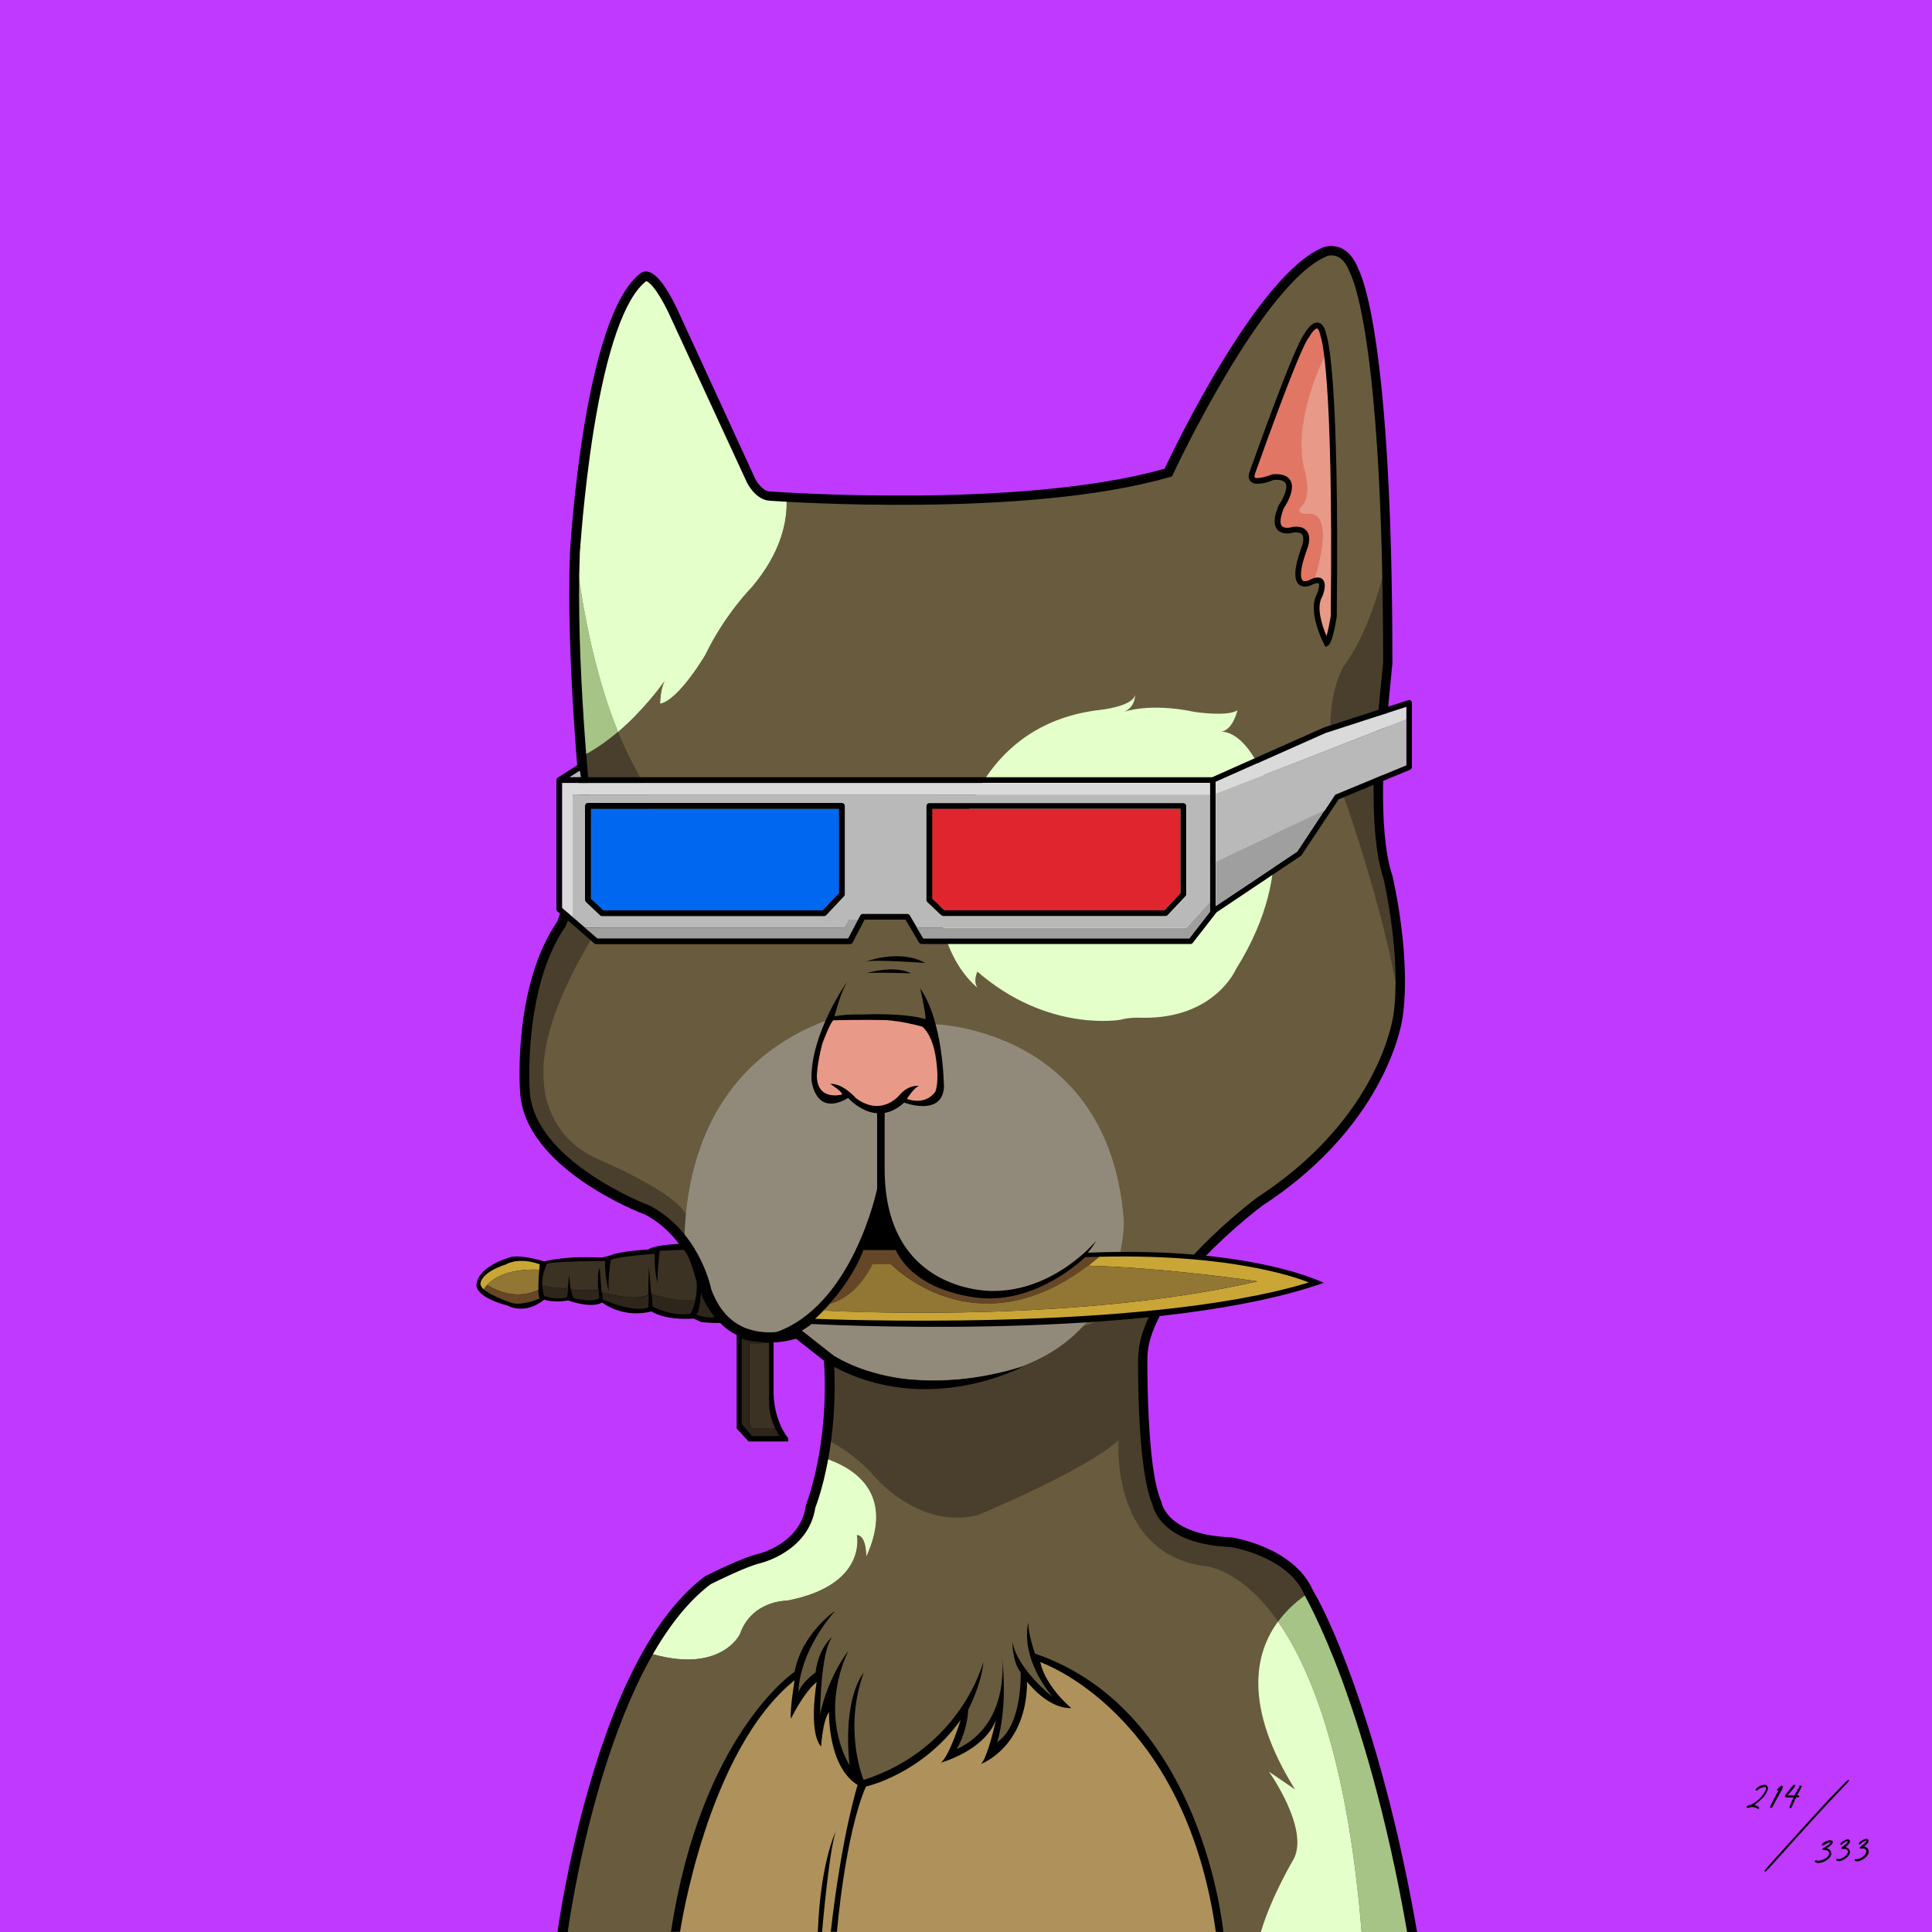 <svg enable-background="new 0 0 1000 1000" viewBox="0 0 1000 1000" xmlns="http://www.w3.org/2000/svg"><path d="m0 0h1000v1000h-1000z" fill="#c039ff"/><path d="m334.4 143.2s-51.7 28.9-32.1 267.3c0 0 2.2 47.6-14.5 73.3 0 0-52.1 107.6 32.7 136.1 0 0 42.2 16 45.6 49.5 0 0 11.3 29.9 46.5 20.6l16.5 12.9s1.1 69.3-17.1 92.8c0 0-4.3 3.7-48.9 23.9 0 0-53.4 39.5-71.5 180.7h439.1s-33.2-208.7-89.3-200.7c0 0-42.8 1.4-44.8-31.6 0 0-16.2-69.9 5.5-97.2 0 0 44-47.8 79.5-72.4 0 0 62.7-55.8 38-136.7 0 0-14.1-33.4-1.5-124.5 0 0 3.7-203.2-28.1-207.5 0 0-29.5-5.5-85.1 114.4 0 0-40.9 22.1-205 12.4 0 0-9.3-.1-10.6-6.9-.1 0-41.3-105.1-54.9-106.4z" fill="#685b3e"/><path d="m535.7 857.5s6.9 18.5 14.1 24.1c0 0-15.7-5.3-21-18.1 0 0 8.4 23.2-15.5 43.4 0 0 4.7-17.1 4.1-25.7 0 0-.6 16.1-25.7 27.5 0 0 9-16.9 8.2-23.6 0 0-25.7 33-53.2 38.5 0 0-17.3-11.1-16.7-43.7 0 0-6.7 11.7-6.9 16.6l1-30-13.2 15.1 2-15.1s-52.6 36.8-63.3 133.8h281.6c-1.8-18.6-14.7-108.4-95.5-142.8z" fill="#af915b"/><path d="m344 352.5c.5-.7.8-1.1.8-1.1-.3.3-.6.7-.8 1.1z" fill="#a7c487"/><path d="m344 352.5c.2-.4.5-.8.8-1.1 0 0-.3.4-.8 1.1-2.4 4-2.4 11.8-2.4 11.8 9.8-2 23.5-25.4 23.5-25.4 10.2-21.1 23.9-34.8 23.9-34.8 15.2-18 18.7-34.2 18.1-46.4-3.3-.2-6.6-.3-9.9-.5 0 0-13.4-8.2-18.8-30.4l-36.4-77.6s-9.8-21.9-23.4 17.8c0 0-16.4 42.1-21.4 113.2 3.2 29.3 9.7 66.8 22.7 98.7 12.6-10.8 21.5-22.8 24.1-26.4z" fill="#e4ffca"/><path d="m297.2 280.1v.3c-2.2 31.8-2.1 69.4 2.7 111.7 7.3-3.5 14.1-8.3 20-13.3-13-31.9-19.4-69.4-22.7-98.7z" fill="#a7c487"/><path d="m581.7 631.6c-7.7-100.3-99-101.6-99-101.6-15.3-5.4-54-2.3-54-2.3-54.5 20-70.4 65.1-73.9 100.9-.5 5.1-.7 10-.8 14.7 5 5.6 8.7 11.6 9.6 17.7 0 0 6.1 38.7 48.3 29.1l14.4 10.7c27.6 13.1 45.2 13.4 45.2 13.4 113.2 6.6 110.2-82.6 110.2-82.6z" fill="#918a7b"/><path d="m382.9 845.9c6.2-17.7 24.4-17.4 24.4-17.4 41.8-8 36.2-33.9 36.2-33.9 5 .3 4.7 11.5 4.7 11.5 15.6-33.8-6.9-46.8-22-51.6-1.6 8-3.8 16.6-6.9 25.9-1.5 4.3-3.1 8.8-4.9 13.3 0 0-9.8 8.8-41.8 21.4 0 0-17.8 5.8-37.8 40.2 37.8 12 48.1-9.4 48.1-9.4z" fill="#e4ffca"/><path d="m656.8 917 13.5 9.2c-26.9-43.2-20.8-70.6-8.8-86.9-20-28.6-38.9-28.8-38.9-28.8-48.3-7.4-43.6-65.1-43.6-65.1-16.7 15.6-73 38.9-73 38.9-32.1 7.7-55.3-22.4-55.3-22.4-8.2-8.4-16.2-13.5-22.7-16.7-.5 3-1 6.1-1.6 9.3 15.1 4.8 37.6 17.8 22 51.6 0 0 .3-11.2-4.7-11.5 0 0 5.6 25.9-36.2 33.9 0 0-18.3-.3-24.4 17.4 0 0-10.3 21.4-48.1 9.4-11.5 19.8-23.7 49.2-33.6 92.4-3.6 15.7-6.9 33.1-9.7 52.7h58.2c10.8-97 63.3-133.8 63.3-133.8l-2 15.1 13.2-15.1-1 30c.2-4.9 6.9-16.6 6.9-16.6-.6 32.6 16.7 43.7 16.7 43.7 27.5-5.5 53.2-38.5 53.2-38.5.8 6.7-8.2 23.6-8.2 23.6 25.1-11.4 25.7-27.5 25.7-27.5.6 8.6-4.1 25.7-4.1 25.7 24-20.2 15.5-43.4 15.5-43.4 5.3 12.8 21 18.1 21 18.1-7.3-5.7-14.1-24.1-14.1-24.1 80.7 34.4 93.7 124.1 95.5 142.8h21.3c5.4-18.5 17.3-38.5 17.3-38.5 7.4-15.9-13.3-44.9-13.3-44.9z" fill="#685b3e"/><path d="m661.5 839.3c-12 16.3-18.1 43.7 8.8 86.9l-13.5-9.2s20.7 29 13 44.9c0 0-11.9 19.9-17.3 38.5h52.3c-7.2-88.6-25.7-135.9-43.3-161.1z" fill="#e4ffca"/><path d="m661.5 839.3c17.6 25.2 36.1 72.5 43.3 161h25.9s-3.7-44.3-25.5-108.7c-5.4-17.7-13.1-40-22.4-57.8 0 0-1.7-4.1-5.3-9.5-5 3.4-11 8.2-16 15z" fill="#a7c487"/><path d="m663.9 410c-6.5-.9-14.7-17.9-14.7-17.9-8.4-13.8-16.2-13.5-17.3-13.3 6.4-.7 8.7-11.2 8.7-11.2-5 3.5-22.1.9-22.1.9-23.6-5-36.8 0-36.8 0 6.2-2.4 5.9-8.8 5.9-8.8-1.2 5.9-17.7 7.7-17.7 7.7-61.6 6.8-71.9 63.6-71.9 63.6-1.8-.9-2.9-8.8-2.9-8.8-24.7 62.1 10.9 89 10.9 89-2.4-3.5 0-8.3 0-8.3 36.5 31.8 74.2 24.9 74.2 24.9 4.4-1.3 11.2-.9 11.2-.9 37.4.5 48.3-25.1 48.3-25.1 33.9-54 14.1-92 14.1-92 5.3 1.7 10.1.2 10.1.2z" fill="none"/><path d="m471.6 714.1s-17.6-.3-45.2-13.4l2.5 1.9s2.9 16.5-1 42.6c6.6 3.2 14.5 8.3 22.7 16.7 0 0 23.2 30 55.3 22.4 0 0 56.3-23.3 73.1-38.9 0 0-4.7 57.7 43.6 65.1 0 0 18.9.2 38.9 28.8 5-6.8 11-11.7 16.1-15-6.5-9.6-19.2-23.3-39.8-25.2 0 0-29-6.2-31-10.7-7.3-6.7-14.1-18.7-13.6-40 0 0-9.3-49 11.9-80.4l-44.4 18.4c-15.7 17-42.6 30.5-89.1 27.7z" fill="#493f2c"/><path d="m693.9 407.6c-12.7-39.8 1.5-62.4 1.5-62.4 11-14.8 18.1-36.6 22.8-56.3-.7-45.7-3-106.2-10.2-124.6 0 0-6.5-45.9-25.1-32 0 0-33.8 17.5-77.9 112.1 0 0-42.1 12.8-128.2 14.4-20.7.4-43.9.1-69.6-1.1.6 12.2-2.8 28.4-18.1 46.4 0 0-13.7 13.7-23.9 34.8 0 0-13.7 23.5-23.5 25.4 0 0 0-7.8 2.4-11.8-2.6 3.6-11.5 15.6-24.1 26.3 3 7.3 6.3 14.3 10 20.9 0 0 16.8 28.3-3.5 56.3 0 0-49.8 63.3-44.8 105.1 0 0 .3 25.3 25.9 38 0 0 41.5 17.2 47.4 29.5 3.4-35.8 19.3-80.9 73.9-100.9 0 0 38.6-3.1 54 2.3 0 0 91.3 1.3 99 101.6 0 0 1 30.9-21.2 55l44.4-18.4c.5-.8 1.1-1.6 1.7-2.4.9-1.1 1.3-1.6 1.3-1.6 1.7-2.1 3.5-4 5.4-5.9.5-.5 1-.9 1.6-1.4 0 0 45.7-45.6 69.1-60.5 0 0 32.4-26.5 39.8-74.6.2-1 .3-2.1.4-3.1-8.6-51.3-30.5-111.1-30.5-111.1zm-54.2 94.1s-10.9 25.5-48.3 25.1c0 0-6.8-.4-11.2.9 0 0-37.8 6.9-74.2-24.9 0 0-2.4 4.7 0 8.3 0 0-35.6-26.8-10.9-89 0 0 1.2 8 2.9 8.8 0 0 10.3-56.8 71.9-63.6 0 0 16.5-1.8 17.7-7.7 0 0 .3 6.5-5.9 8.8 0 0 13.2-5 36.8 0 0 0 17.1 2.7 22.1-.9 0 0-2.3 10.4-8.7 11.2 1.1-.1 8.8-.5 17.3 13.3 0 0 8.2 17 14.7 17.9 0 0-4.7 1.5-10-.3-.1.1 19.7 38.1-14.2 92.1z" fill="#685b3e"/><path d="m693.9 407.6s21.9 59.7 30.3 111c2-15.6 1.4-33.4-3.7-53.2 0 0-13.4-51.4-2.2-121.9 0 0 .2-20.7-.1-48.2 0-2.1-.1-4.2-.1-6.4-4.6 19.7-11.8 41.5-22.8 56.3.1 0-14.1 22.7-1.4 62.4z" fill="#493f2c"/><path d="m307.5 599.1c-25.6-12.7-25.9-38-25.9-38-5-41.8 44.8-105.1 44.8-105.1 20.3-28 3.5-56.3 3.5-56.3-3.7-6.6-7-13.6-10-20.9-6 5.1-12.7 9.9-20 13.3.9 7.9 2 16 3.2 24.3 0 0 2.7 36.5-19.2 74.4 0 0-38.5 90.5 19.8 119.4 0 0 19.2 8.2 36 20.4 5.3 3.9 10.4 8.2 14.5 12.7.1-4.6.3-9.6.8-14.7-6-12.3-47.5-29.5-47.5-29.5z" fill="#493f2c"/><path d="m591.4 526.8c37.4.5 48.3-25.1 48.3-25.1 33.9-54 14.1-92 14.1-92 5.3 1.8 10 .3 10 .3-6.5-.9-14.7-17.9-14.7-17.9-8.4-13.8-16.2-13.5-17.3-13.3h-.1.1c6.4-.7 8.7-11.2 8.7-11.2-5 3.5-22.1.9-22.1.9-23.6-5-36.8 0-36.8 0 6.2-2.4 5.9-8.8 5.9-8.8-1.2 5.9-17.7 7.7-17.7 7.7-61.6 6.8-71.9 63.6-71.9 63.6-1.8-.9-2.9-8.8-2.9-8.8-24.7 62.1 10.9 89 10.9 89-2.4-3.5 0-8.3 0-8.3 36.5 31.8 74.2 24.9 74.2 24.9 4.5-1.4 11.3-1 11.3-1z" fill="#e4ffca"/><path d="m631.9 378.8c-.1 0-.1 0 0 0z" fill="#a7c487"/><path d="m677.2 266.1c-7.5.2-3.5-4-3.5-4 6-5.8 1.1-20.6 1.1-20.6-4.4-21.4 5.4-46.3 12-59.7-.7-4.2-1.6-7.6-2.5-9.8 0 0-2.4-9.2-9 2.9l-27 69.2s-4.4 7.6 10.4 3.1c0 0 14.9-2.3 4.9 14.9 0 0-8.7 14.2 6.2 12.1 0 0 9.6-1.7 5.1 10.3 0 0-8 17.4 1 17.7 0 0 2-1 4.3-1.5 11.6-38.4-3-34.6-3-34.6z" fill="#e17665"/><path d="m674.7 241.5s4.9 14.9-1.1 20.6c0 0-4 4.2 3.5 4 0 0 14.7-3.8 3 34.6 1.3-.3 2.6-.3 3.6.1l-2.2 18.9 4.1 13.2s4-4.8 4.9-16c0 0 2.3-99.2-3.8-135.1-6.5 13.4-16.4 38.3-12 59.7z" fill="#e99987"/><path d="m448.3 526.2h-18.9s-19.2 40.6 1.3 42.7l8-1.9s17.7 14.5 27.7 1.9c0 0 19.8 6.6 20.6-5.1 0 0-.1-32.2-8.4-35.1z" fill="#e99987"/><path d="m728.4 1000.4c-10.8-62.2-24.7-106.4-34.4-132.5-10.6-28.3-18.7-42-18.7-42.2l-.1-.3c-8.5-19.5-36.4-24.4-38.5-24.7-34.5-1.4-39.6-19.1-40.2-22-8-18.4-7.5-73.5-7.4-75.9.2-15.7 10.7-34.5 31.2-55.9 15.1-15.7 30.4-27.1 30.6-27.2l.1-.1c18.1-11.7 43-32.1 58.9-62.4 9.5-18.1 11.2-31.4 11.3-31.5 4.3-29.6-4.6-69.1-5.2-71.3-8.4-25.7-3.8-73.3-3.6-75.3l3.5-36.2c0-89-4.6-138.9-8.5-165.2-4.2-28.8-8.6-36.3-8.6-36.4l-.2-.4c-1.6-4.2-3.7-7-6.4-8.1-2.8-1.2-5.3-.3-5.4-.2-33.3 13.8-79.3 112-79.7 113l-.5 1-1.1.3c-74.5 21.6-202.5 12.6-206.6 12.3-7.7-.1-12.1-9.1-12.3-9.5l-40.6-87.9c-7-14.4-10.8-16.1-11.5-16.3-11.1 8.5-20.5 35.3-27.3 77.6-5.2 32.6-7 62.9-7.1 63.2-2.1 56.1 5.5 128.8 5.6 129.5v.2c1.1 29.2-12.2 61.8-12.8 63.2l-.1.3-.2.2c-21.9 31.7-18.5 84.5-18.4 85 2 36.4 61.4 59.1 62 59.3l.3.1c24.8 13.3 31 40.3 31.6 43.1 3.4 9.4 8.8 16 16.2 19.5 12.8 6 27.2.9 27.4.9l1.3-.5 18.4 14.5.1 1.1c3 44.3-8.2 74.3-9.5 77.7-3.5 22.5-27.4 28.4-28.4 28.7-7.2 1.6-23.8 9.9-25.8 10.9-55.6 42-73.8 179-74 180.4l-5.3.1c0-.3 4.9-36.2 16.5-76.1 15.6-53.8 35.7-90.4 59.9-108.5l.4-.2c.8-.4 18.9-9.6 27.2-11.4.8-.2 21.8-5.5 24.6-24.8v-.3l.1-.3c.1-.3 12.1-30.3 9.3-74.6l-14.5-11.4c-4.2 1.3-17.5 4.4-29.9-1.5-8.7-4.1-15-11.7-18.8-22.5l-.1-.3c-.1-.3-5.7-27.2-29-39.8-4.3-1.6-62.9-24.6-65-63.6-.2-2.2-3.6-54.8 19.1-88 1.2-3 13.2-34 12.3-60.8-.3-2.9-7.6-74.6-5.6-130.2.3-5.1 7.4-122.9 36.6-144.8.7-.6 2-1.1 3.6-.8 4.4.8 9.4 7.1 15.2 19.1l40.5 88.1c.9 1.8 4 6.6 7.9 6.6h.2c1.3.1 129.1 9.4 203.8-11.8 5.3-11.3 48.3-100.6 81.9-114.5.1-.1 4.4-1.8 9.2.2 3.9 1.7 7 5.3 9.1 10.8 1.8 3.3 17.7 36.7 17.7 204v.2l-3.5 36.3c0 .5-4.7 48.7 3.4 73.4l.1.2c.4 1.7 9.8 42 5.3 73.3-.1.5-1.8 14.1-11.7 32.9-9 17.3-26.9 42.5-60.7 64.5-2.2 1.6-59.4 44.8-59.7 79 0 .6-.6 56.9 7.1 74.1l.1.3.1.3c.1.7 3.2 16.8 35.7 18.1h.3c1.3.2 32.4 5 42.4 27.5 11.4 19.1 37.3 81 53.9 176.9z"/><path d="m686.1 334.9-.8-1.6c-.4-.7-8.7-16.8-3.7-25.7 1-2.4 1.5-5.1.9-5.7-.1-.1-.9-.3-2.8.5-.8.4-4.7 2.4-7.3.2-2.9-2.5-2.6-8.5 1.1-18.9v-.1c.6-1.2 1.8-5.1.5-6.9-.7-.9-2.2-1.3-4.4-1.1-.9.3-5.7 1.5-8.3-1.3-2.2-2.4-2.1-6.5.5-12.7l.2-.3c1.4-2 5-8.3 3.4-11.2-1-1.7-3.8-1.9-6.1-1.7-2.4 1-9.2 3.4-11.9.9-.8-.8-1.6-2.3-.6-5.1 2.4-6.7 23-64.9 28.4-71.5.7-1.3 3.7-6.2 7-5.7 3 .4 4 4.6 4.3 6.2.8 2.2 6.8 22.3 5.4 145.8v.2c-1 6-2.5 13.4-4.3 14.8zm-4.1-36c1.1 0 2 .3 2.6 1 2.3 2.4.4 7.5-.3 9.1l-.1.2c-2.9 5.1 0 14.5 2.4 20 .8-2.6 1.6-6.7 2.2-10.4 1.4-127.4-5-143.9-5.2-144.6l-.1-.3c-.6-3-1.5-3.9-1.8-3.9-.9-.1-2.9 2.2-4 4.3l-.2.3c-4.1 4.6-21.5 52.5-27.9 70.6-.4 1.2-.3 1.8-.2 1.9.9.9 5.5-.1 8.9-1.5l.2-.1h.2c4.7-.4 7.8.7 9.2 3.2 2.8 4.8-2.4 12.8-3.4 14.3-2.5 6.3-1.7 8.5-1 9.3 1.3 1.4 4.4.8 5.4.5l.3-.1c3.5-.4 5.9.4 7.3 2.3 2.5 3.4.2 9-.2 9.9-4.4 12.4-2.7 15-2 15.6.9.8 3.1 0 4-.5l.2-.1c1.2-.7 2.4-1 3.5-1z"/><path d="m476.3 511.6s2.8 12.3 2.8 15.9c-12.1-3.5-32.4-2.4-32.4-2.4-5.5-.1-10.8.1-14.8 1 0 0 2.2-8.5 4.7-14.3.6-1.1 1.1-2.2 1.7-3.4 0 0-18.7 26.3-18.3 50.4 0 0 1.6 19.7 19 9.5 0 0 14 16.2 29 2.4 0 0 20 7.6 20.6-8.4-.1.1-.1-33.1-12.3-50.7zm7.9 53.3s-4.3 7.5-14.8 3.9c0 0 3.9-6.2 6.3-6.7 0 0-4.6-1-9.5 4 0 0-9.1 12.5-23.1 2.4 0 0-6.6-7.8-13.4-7.5 0 0 6.2 3.9 6.2 5.5 0 0-13 3.7-13.1-9.7 0 0 .1-6.2 2.8-16.5.1-.4 4-10.8 5.7-12.2 0 0 15.3-.4 27.5-.1 7.4.6 14.3 2.2 18.6 3.4 2.5 2.2 5.2 6.4 6.7 14.3 1.3 7.6 1.6 15 .1 19.2z"/><path d="m448.3 497.7s17.1-6.7 30.6.7c0 0-26.9-1.9-30.6-.7z"/><path d="m448.3 503.8s14.1-4.6 23.3 0c0 0-21.7-.7-23.3 0z"/><path d="m633.2 1000s-10.5-114.5-97.5-144.1c0 0-3.6-10.1-3.4-16 0 0-5.3 16.3 12.4 38.3 0 0-18-13.9-20.7-28.4 0 0 0 10.5 4.3 15.8 0 0 1.1 27.2-12.2 36.2 0 0 6-17.3 2.3-46 0 0 6 36.1-23.3 49.6 0 0 5.2-7.7 6.1-20.5 0 0 6.9-13.3 7.8-24.8 0 0-11.3 44.9-62 61.2 0 0-10.7-25.5 0-55.4 0 0-10.9 12-7.3 47.7 0 0-16.3-24.6-.7-59 0 0-10.2 12.8-14.5 32.7 0 0 0-31.5 6.2-40 0 0-6.9 5.3-8.6 18.4 0 0-7.3 5.1-8.8 10.3 0 0-.9-18.8 18.8-42.1 0 0-17.1 11.6-20.8 31.4 0 0-48.4 32.3-64 134.6h4.7s13.9-93.8 59.3-130.2c0 0-2.6 15.4-1.9 19.9 0 0 6.2-13.1 13.3-19 0 0-4.5 25.7 2.3 33.4 0 0 .8-13.7 4.1-17.8 0 0-.8 28 14.8 37.7 0 0-8.1 25.2-13.9 76h3.2s4.1-49.9 15-75.2c0 0 28.7-6.2 49-34.4 0 0-5.4 17.8-10.1 22 0 0 22.2-6 28.4-22 0 0-4.1 19-7.7 22.7 0 0 23.7-8.6 23.8-42.6 0 0 10.5 14.1 22.9 13.7 0 0-13.1-10.7-16.1-23.8 0 0 74.9 25.4 90.9 139.6z"/><path d="m425.5 1000s4.1-48.4 7.9-53.8c0 0-8.6 15.2-10.1 53.8z"/><path d="m420.1 685.3c26.2 1.3 182.6 7.6 265.1-21.3 0 0-37.7-19.1-122.1-15.6 1.5-1.9 3-4 4.3-6.2 0 0-21.3 26-53.3 26 0 0-56.2 1.9-56.2-63.1v-31.8h-3.9v42s-12.6 61.4-53.6 74.7c0 0-28.9 3.6-34.3-22.3l-11.6-24s-15.4.3-18.9 3c0 0-15 .9-19.7 3.1l-4.2 1.1s-11.3-.4-15.9 0c0 0-9.8.7-14.1 2 0 0-10.5-3.3-16.7-2.4 0 0-16.9 4.2-18.3 13.9 0 0-2.4 6.4 16.1 11.4 0 0 8.7 5.1 18.9-3.1 0 0 4.6 1.8 12.4.4 0 0 11.5 4.4 17.6 1.1 0 0 10.5 8.4 25.5 4.6 0 0 6.5 4.7 21.8 3.7l4 1.8s10.3 1.1 11.7 0l6.6 4.7v50.4l6.2 6.7h20.5v-1.7s-8.2-9.2-7.6-26.3v-25.4l12.2-2.6c0-.1 2.9-1.3 7.5-4.8z"/><path d="m421.8 694.5 8.5 12.2c49.8 27.4 99.2.6 99.2.6-73.9 22.1-107.7-12.8-107.7-12.8z"/><path d="m252.2 665.1c7.2-7.9 20.8-8.2 26.9-7.9.1-1.7.3-2.8.3-2.8-11.3-4-17.4 0-17.4 0-14 4.6-13.3 10.2-13.3 10.2 0 .9.7 1.9 1.7 2.8.5-.8 1.1-1.6 1.8-2.3z" fill="#caa637"/><path d="m252.2 665.1c.4.3 13 9 26.5 2.5-.1-3.4.2-7.7.4-10.4-6.2-.3-19.7 0-26.9 7.9z" fill="#917733"/><path d="m252.2 665.1c-.6.7-1.2 1.4-1.8 2.3 4.3 3.8 15.2 7.2 15.2 7.2 6 1 13.7-2.5 13.7-2.5-.4-1-.6-2.6-.7-4.5-13.4 6.5-26.1-2.2-26.4-2.5z" fill="#654727"/><path d="m315.5 669.3c0 .1 0 .1 0 0z" fill="none"/><g fill="#2e261a"><path d="m280.7 665.5c.1 1.7.3 3.4.9 5.3 0 0 8 2.5 12 .5l.5-4.5c-4.7.4-10.7-.8-13.4-1.3z"/><path d="m295.6 667.5c.4 2.3.9 4.2 1.6 4.5 0 0 8.8 2.3 13 0 0 0-.2-2-.3-4.5-3.8.8-11.6.2-14.3 0z"/><path d="m337.3 669.6.5 6.7s10.3 5.5 19.7 3.6c0 0 1.6-2.7 2.5-7.4-8.5 1.7-19.6-1.8-22.7-2.9z"/></g><path d="m360 672.6c.5-2.5.8-5.5.6-9 0 0-4.1-15.9-7-16.7l-12.1.5s-1.9 14.5-.8 17.1c0 0-2.1-4-1.8-15.6 0 0-21.7 1.7-22.8 3.4 0 0-1.9 12.6-.8 16.7 0 .1.1.2.1.3v.1s0 0 0-.1-.1-.2-.1-.3c-.5-1.6-2.3-7.8-2.1-16.3 0 0-25.9 0-30 1.4 0 0-2.8 4.8-2.6 11.3 2.7.6 8.7 1.7 13.3 1.3l.7-6.8s.3 4.1.8 7.5c2.7.2 10.5.9 14.2 0-.2-4.1-.3-9.8.8-10.9l1 12.4c3.7 1 18.3 4.6 24.1 1.2l.4-14.8 1.1 14.3c3.4 1.1 14.5 4.6 23 3z" fill="#3c3224"/><path d="m362.9 668.4s-.7 11.1-2.5 12c0 0 4.4 2.1 9.6 1.4-.1 0-7.2-9.4-7.1-13.4z" fill="#2e261a"/><path d="m387.9 695.2v41.6s.2 2.6 3.2 2.6h10.2c-1.5-3-3.1-7.5-3.2-13v-31.4s-.7 0-1.7 0c-1.4.2-4 .6-8.5.2z" fill="#3c3224"/><path d="m401.2 739.3h-10.2c-3 0-3.2-2.6-3.2-2.6v-41.6c4.6.4 7.1.1 8.5-.3-3.2-.1-10.3-.6-12.4-2.1v44.3l5.3 6.3h14.4c.1.1-1.1-1.4-2.4-4z" fill="#2e261a"/><path d="m451.8 654.2h9.4s43.2 45.5 102.1.9c1.9-1.4 3.8-3 5.7-4.6-2.4.1-4.8.1-7.3.2 0 0-23 22.7-52 21.3 0 0-34.5-1.1-46.1-25h-16.7s-4.4 13.1-17.3 27.6c5.5-1.3 14.7-5.7 22.2-20.4z" fill="#654727"/><path d="m569 650.5c-1.9 1.6-3.8 3.2-5.7 4.6 40.7 1.1 87.5 8.1 87.5 8.1-89.6 20.7-203.7 16.2-224.5 15.1-1.4 1.4-2.9 2.9-4.4 4.3 0 0 169.4 7.5 255.5-18.8-.1 0-33.9-15.1-108.4-13.3z" fill="#caa637"/><path d="m650.7 663.2s-46.8-7-87.5-8.1c-58.9 44.6-102.1-.9-102.1-.9h-9.4c-7.5 14.7-16.7 19.1-22.1 20.5-1.1 1.2-2.2 2.5-3.5 3.7 20.9 1 135 5.5 224.6-15.2z" fill="#917733"/><path d="m311.7 669 .3 3.6s15.4 7.1 23.6 4.1l.2-6.5c-5.8 3.4-20.4-.2-24.1-1.2z" fill="#2e261a"/><path d="m611 418.6v43.7l-8.3 8.9h-113.8l-6.4-6v-46.6z" fill="#e0252e"/><path d="m434.3 418.6v43.7l-8.4 8.9h-113.8l-6.3-6v-46.6z" fill="#0067f1"/><path d="m300.1 398.8.7 3.5h-6.1z" fill="#b9b9b9"/><path d="m611 462.3v-43.7h-128.5v46.6l6.4 6h113.8zm3-45.2v45.8c0 .4-.2.8-.4 1l-9.2 9.8c-.3.3-.7.5-1.1.5h-115c-.4 0-.8-.1-1-.4l-7.3-6.9c-.3-.3-.5-.7-.5-1.1v-48.7c0-.8.7-1.5 1.5-1.5h131.6c.8 0 1.4.7 1.4 1.5z"/><path d="m425.9 471.2 8.4-8.9v-43.7h-128.5v46.6l6.4 6zm11-7.3-9.2 9.8c-.3.3-.7.5-1.1.5h-115c-.4 0-.8-.1-1-.4l-7.3-6.9c-.3-.3-.5-.7-.5-1.1v-48.7c0-.8.7-1.5 1.5-1.5h131.5c.8 0 1.5.7 1.5 1.5v45.8c0 .4-.1.7-.4 1z"/><path d="m727.9 365.9-41.8 13.5-56.9 25.3v64.3l42.2-28.2 19.3-29c.2-.2.4-.4.7-.6l36.5-15.1zm-433.2 36.4h6.1l-.6-3.5zm145.3 86.4h-131.4c-.4 0-.7-.1-1-.4l-19.1-16.6c-.3-.3-.5-.7-.5-1.1v-66.8c0-.1 0-.1 0-.2 0-.3.1-.5.3-.7.1-.1.2-.2.3-.3.1 0 .1-.1.1-.1l11.6-7.4c.4-.3.9-.3 1.4-.1s.8.6.9 1.1l1.2 6.2h323.6l57.5-25.6s.1 0 .2-.1l43.8-14.2c.5-.1 1-.1 1.3.2.4.3.6.7.6 1.2v33.2c0 .6-.4 1.1-.9 1.4l-37 15.3-19.2 28.9c-.1.2-.2.3-.4.4l-43.6 29.2-12.3 15.8c-.3.4-.7.6-1.2.6h-139.2c-.5 0-1-.3-1.3-.7l-7-11.9h-21.2l-6.2 11.9c-.3.5-.8.8-1.3.8zm-130.8-3h129.8l6.2-11.9c.3-.5.8-.8 1.3-.8h23c.5 0 1 .3 1.3.7l7 11.9h137.7l10.8-13.9c-.1-.2-.1-.4-.1-.6v-65.9h-335.2v64.8z"/><path d="m487.2 473.8c.3.3.7.4 1 .4h115c.4 0 .8-.2 1.1-.5l9.2-9.8c.3-.3.4-.6.4-1v-45.8c0-.8-.7-1.5-1.5-1.5h-131.4c-.8 0-1.5.7-1.5 1.5v48.7c0 .4.2.8.5 1.1z" fill="none"/><path d="m310.5 473.8c.3.3.6.4 1 .4h115c.4 0 .8-.2 1.1-.5l9.2-9.8c.3-.3.4-.6.4-1v-45.8c0-.8-.7-1.5-1.5-1.5h-131.4c-.8 0-1.5.7-1.5 1.5v48.7c0 .4.2.8.5 1.1z" fill="none"/><path d="m727.9 365.9-41.7 13.5-56.9 25.3v6.1l98.6-38.4z" fill="#dadada"/><path d="m291 405.3v64.7l5.4 4.6v-63.3h329.9v-6z" fill="#dadada"/><path d="m629.3 469 42.2-28.2 14.2-21.5-56.4 26.6z" fill="#9f9f9f"/><path d="m691.4 411.2 36.5-15.1v-23.7l-98.6 38.4v35.1l56.5-26.5 5-7.6c.1-.3.4-.5.6-.6z" fill="#b9b9b9"/><path d="m614 417.1c0-.8-.7-1.5-1.5-1.5h-131.5c-.8 0-1.5.7-1.5 1.5v48.7c0 .4.2.8.5 1.1l7.3 6.9c.3.3.7.4 1 .4h115c.4 0 .8-.2 1.1-.5l9.2-9.8c.3-.3.4-.6.4-1z" fill="none"/><path d="m435.8 415.6h-131.5c-.8 0-1.5.7-1.5 1.5v48.7c0 .4.2.8.5 1.1l7.3 6.9c.3.3.6.4 1 .4h115c.4 0 .8-.2 1.1-.5l9.2-9.8c.3-.3.4-.6.4-1v-45.8c0-.8-.7-1.5-1.5-1.5z" fill="none"/><path d="m437.3 480.2h-134.5l6.4 5.5h129.8l5.1-9.7h-4.6z" fill="#9f9f9f"/><path d="m626.3 466.7-12.3 13.5h-139.4l3.3 5.6h137.7l10.8-13.9c-.1-.2-.1-.4-.1-.6z" fill="#9f9f9f"/><path d="m626.3 466.7v-55.4h-329.9v63.3l6.4 5.5h134.5l2.2-4.1h4.6l1.2-2.2c.3-.5.8-.8 1.3-.8h23c.5 0 1 .3 1.3.7l3.8 6.4h139.3zm-189-3.8c0 .4-.2.8-.4 1l-9.2 9.8c-.3.3-.7.5-1.1.5h-115c-.4 0-.8-.1-1-.4l-7.3-6.9c-.3-.3-.5-.7-.5-1.1v-48.7c0-.8.7-1.5 1.5-1.5h131.5c.8 0 1.5.7 1.5 1.5zm167.1 10.9c-.3.3-.7.5-1.1.5h-115c-.4 0-.8-.1-1-.4l-7.3-6.9c-.3-.3-.5-.7-.5-1.1v-48.7c0-.8.7-1.5 1.5-1.5h131.6c.8 0 1.5.7 1.5 1.5v45.8c0 .4-.2.8-.4 1z" fill="#b9b9b9"/><path d="m911.2 924.3c-1.2.5-2.5 1.4-2.5 2.1 0 .2.1.4.4.4.2 0 .4 0 1-.5.9-.8 2.1-1.2 3.2-1.4.3 0 .4 0 .6.2.2.1.2.1.2.6 0 .6-.2 1.2-.9 2.2-1 1.7-2.6 3.4-4.4 4.7-1.2.9-2.7 1.7-3 1.7-.4 0-1.2.3-1.5.5-.2.2-.3.3-.3.5s.2.3.3.4c.5.2 1.5-.1 1.8-.3.7-.3 2.1 0 3.3.6 0 0 .6.3.8.3.2-.1.3-.2.3-.4s0-.5-.3-.7c-.4-.3-1.6-.8-2.1-.9l.6-.4-.1-.1c2.5-1.7 4.8-4 5.8-6.1.9-1.7.9-2.8 0-3.6-.6-.6-2.1-.2-3.2.2z"/><path d="m921.9 924.3s-2.3 1.7-2.1 2.2l.3.3c.1.1.3.1.4.1-.1.1-.2.3-.3.5-1.4 2.5-4 7.4-4 7.9 0 .1 0 .3.2.4.1.1.2.1.3.1h.1c.3-.1.6-.4.8-.8.3-.7 1.9-3.7 3.5-6.5.1-.1 1.6-2.8 1.7-3.3v-.2c0-.2-.1-.4-.3-.6-.1-.2-.4-.2-.6-.1z"/><path d="m932.4 924.8h.7l-.7-.4c-.1-.1-.2-.2-.4-.2h-1.1l.7.3c-.3.4-.9 1.3-2 3.4l-.8 1.4h-1.9c-.7 0-1.3 0-1.6 0 .2-.3.6-.8 1.4-1.7 2.5-2.8 2.5-3.2 2.5-3.3 0-.2-.1-.4-.3-.5s-.3-.1-.5 0-1 1.1-1.3 1.5c-.4.5-.9 1.1-1.4 1.7-.3.3-.5.7-.7.9-.9 1-1.1 1.4-1.1 1.8 0 .3.3.4.4.5.3.2.7.2 2.4.2h1.6c-.1.2-.3.6-.5 1.1-1.6 3.4-1.7 4-1.4 4.3.1.1.2.1.3.1.2 0 .3-.1.5-.2.1-.1.4-.8.4-.8.1-.3.7-1.5 1.2-2.7l.9-1.9h.5c.5 0 .8 0 1-.2 0 0 .2-.2.1-.3 0-.2-.1-.3-.3-.4s-.6-.2-.8-.2c.2-.3.5-1 1.1-2 .7-1.3 1.1-2 1.1-2.4z"/><path d="m957.1 921.3c.3.2-.3.9-4.2 5-7.2 7.4-17.3 18.5-33.1 36.1-5.3 5.9-5.9 6.5-6.4 6.3s-.1-.7 13.9-16.2c7.9-8.8 15.7-17.3 19.8-21.7 4.9-5.1 8.9-9.2 9.3-9.4.2-.1.4-.1.6 0z"/><path d="m947 952.5h-.5l-.4.2c-.9.3-1.9.7-2.6 1.3-.6.5-.6.9-.4 1.1s.6.3 1.2-.2c.8-.7 2.4-1.3 3.1-1.3h.2c0 .3-1 1.4-3.2 2.5-.9.5-1.2.7-1.2 1 .1.4.4.5 1.3.5 1.5.1 1.9.5 2.2 1.2.1.4.1.8-.1 1.3-.5 1.1-1.9 2.1-3.7 2.7-.9.3-2 .4-2.5.2-.3-.1-.6-.1-.8 0-.1.1-.2.2-.2.4 0 .6.9.8 1.5.9h.4c.6 0 1.4-.2 2.3-.5 1.5-.5 3-1.6 3.7-2.7.5-.7.7-1.6.5-2.3-.3-1.1-1.3-2-2.3-2.2.1 0 .1-.1.2-.1 1.1-.6 2.5-1.8 2.8-2.4.2-.5.2-.9 0-1.2-.3-.3-.8-.4-1.5-.4z"/><path d="m955.9 952.1-.4.1-.4.2c-.8.3-1.6.9-2.2 1.4-.5.5-.4.8-.3 1 .2.2.6.2 1.1-.4.7-.7 2-1.4 2.6-1.4h.2c.1.2-.8 1.4-2.5 2.6-.8.5-1 .7-.9 1.1s.4.4 1.2.3c1.4 0 1.8.3 2.1.9.2.3.2.7 0 1.1-.4 1-1.5 2.1-3 2.8-.8.4-1.7.5-2.2.4-.3-.1-.6 0-.7.1s-.1.2-.1.4c.1.5.9.6 1.4.6h.4c.6-.1 1.2-.3 2-.7 1.2-.6 2.5-1.7 3-2.7.4-.7.4-1.5.2-2.1-.3-.9-1.3-1.7-2.3-1.7.1 0 .1-.1.2-.1.9-.6 2-1.9 2.2-2.4.1-.4.1-.8-.2-1.1-.2-.5-.8-.6-1.4-.4z"/><path d="m967.1 953.2c.1-.4.1-.8-.2-1.1s-.8-.4-1.4-.3l-.5.2-.3.1c-.8.4-1.7.9-2.2 1.5-.5.5-.4.9-.3 1 .2.2.6.2 1.1-.4.7-.7 2-1.5 2.6-1.5h.2c.1.2-.8 1.4-2.6 2.7-.8.6-1 .8-.9 1.1.1.4.4.4 1.2.3 1.4-.1 1.8.2 2.1.9.2.3.2.7 0 1.2-.4 1.1-1.5 2.2-3 2.9-.8.4-1.7.6-2.2.5-.3-.1-.6 0-.7.1s-.1.2-.1.4c.1.6.9.6 1.5.6h.4c.6-.1 1.2-.3 2.1-.8 1.3-.6 2.5-1.8 3-2.9.4-.7.4-1.5.2-2.2-.4-1-1.4-1.7-2.4-1.7.1 0 .1-.1.2-.1.9-.6 2.1-1.9 2.2-2.5z"/></svg>
